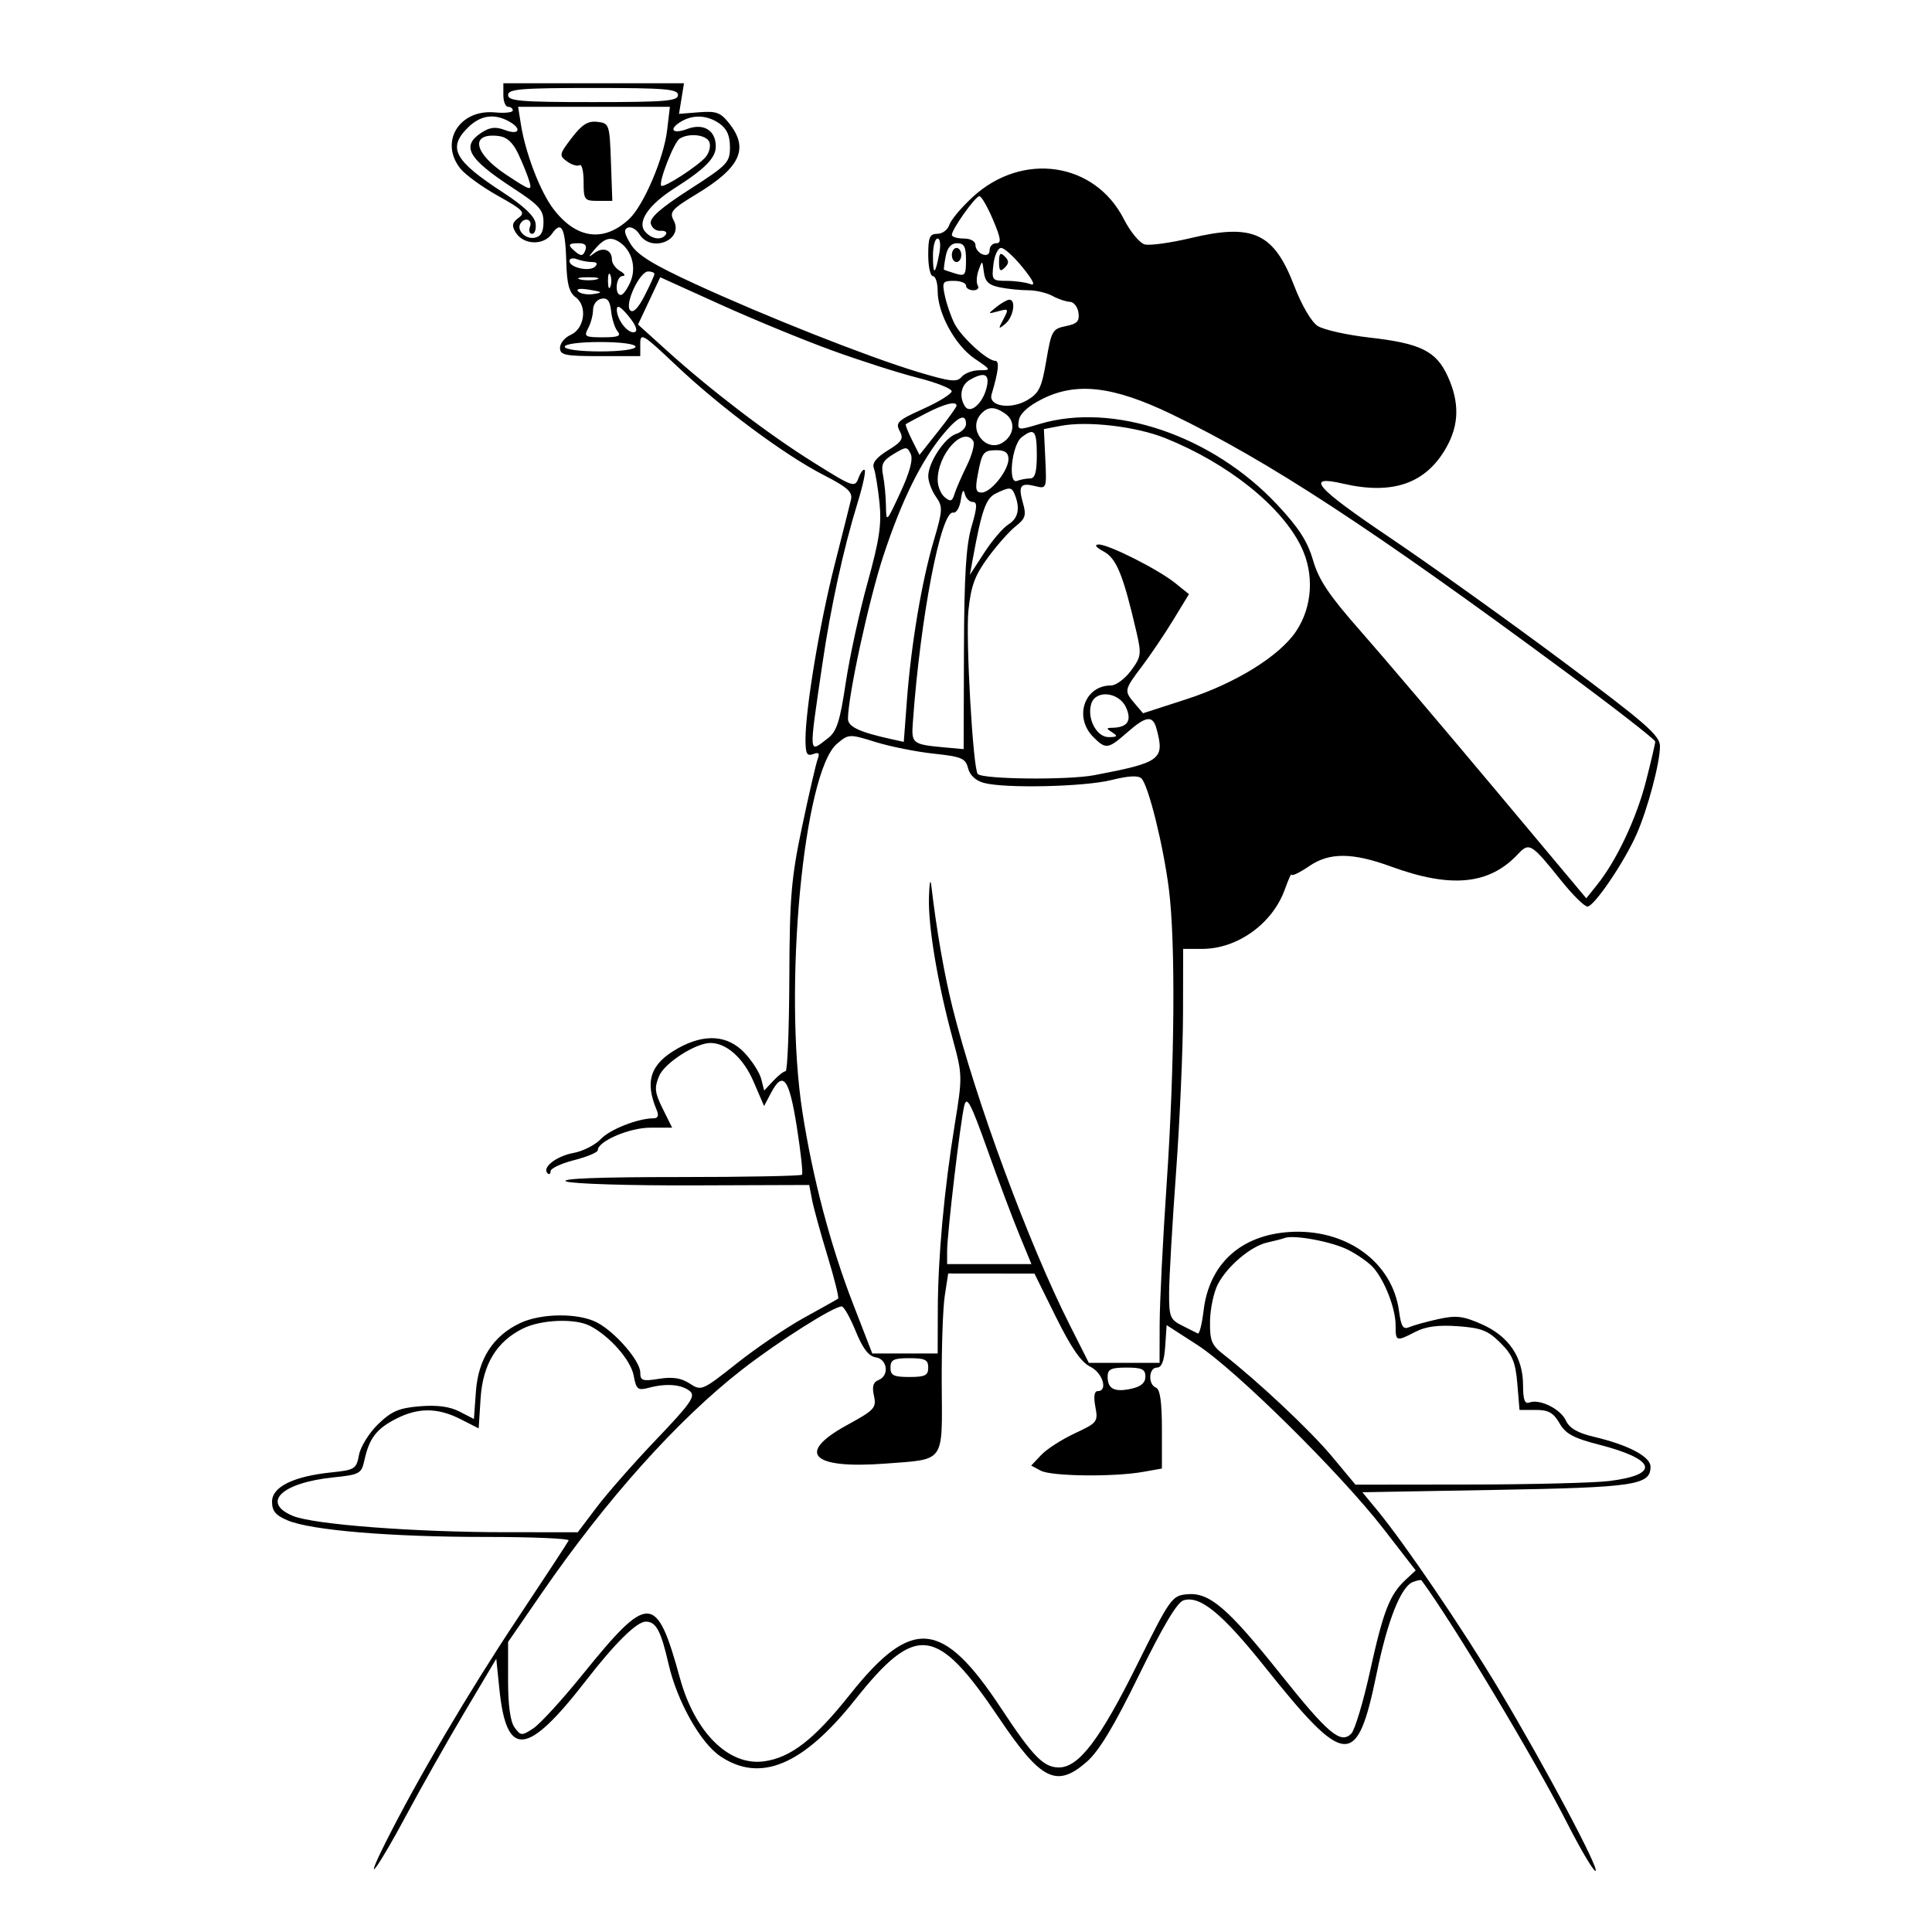 <?xml version="1.0" encoding="UTF-8"?> <svg xmlns="http://www.w3.org/2000/svg" width="348" height="348" viewBox="0 0 348 348" fill="none"><path fill-rule="evenodd" clip-rule="evenodd" d="M90.667 17.118C90.667 18.284 91.049 19.237 91.517 19.237C91.985 19.237 92.367 19.533 92.367 19.895C92.367 20.256 90.929 20.416 89.169 20.249C82.761 19.639 79.106 25.539 82.912 30.35C83.79 31.462 86.838 33.675 89.683 35.267C94.283 37.841 94.695 38.281 93.399 39.242C92.254 40.091 92.143 40.65 92.878 41.854C94.273 44.138 97.897 44.274 99.424 42.103C101.15 39.648 101.842 41.042 102.009 47.311C102.113 51.173 102.526 52.698 103.698 53.552C105.849 55.119 105.295 59.226 102.784 60.324C101.732 60.784 100.871 61.833 100.871 62.654C100.871 63.964 101.762 64.148 108.099 64.148H115.327V61.922C115.327 59.859 115.798 60.142 121.753 65.778C129.759 73.358 141.282 81.93 148.322 85.546C152.664 87.776 153.605 88.62 153.284 89.993C153.065 90.925 151.724 96.264 150.305 101.856C147.636 112.377 145.088 127.68 145.088 133.197C145.088 135.754 145.349 136.257 146.458 135.833C147.476 135.443 147.69 135.669 147.29 136.709C146.993 137.479 145.736 142.917 144.496 148.794C142.515 158.178 142.233 161.514 142.177 176.211C142.141 185.414 141.84 192.945 141.508 192.946C141.175 192.948 140.17 193.734 139.274 194.693L137.644 196.436L137.123 194.368C136.837 193.231 135.488 191.112 134.127 189.659C131.094 186.423 126.918 186.133 122.118 188.821C117.159 191.598 116.082 194.721 118.284 199.941C118.702 200.93 118.526 201.425 117.756 201.429C114.906 201.44 109.857 203.424 108.207 205.181C107.212 206.239 105.002 207.363 103.294 207.676C100.204 208.245 97.584 210.294 98.623 211.33C98.924 211.629 99.17 211.465 99.17 210.964C99.17 210.463 101.083 209.565 103.422 208.968C105.76 208.371 107.673 207.567 107.673 207.182C107.673 205.568 113.366 203.124 117.133 203.122L121.065 203.118L119.375 199.713C117.931 196.805 117.836 195.944 118.721 193.814C119.695 191.472 125.3 187.865 127.967 187.865C130.859 187.865 133.898 190.577 135.71 194.776L137.632 199.226L138.836 196.936C141.033 192.757 142.129 194.156 143.514 202.906C144.234 207.45 144.659 211.359 144.459 211.592C144.258 211.825 134.201 212.016 122.106 212.016C107.806 212.016 100.77 212.291 101.982 212.802C103.008 213.235 113.277 213.556 124.803 213.516L145.758 213.444L146.273 216.12C146.557 217.591 147.807 222.134 149.051 226.215C150.295 230.296 151.156 233.76 150.964 233.91C150.772 234.061 148.037 235.599 144.887 237.329C141.736 239.058 136.281 242.753 132.764 245.538C126.475 250.517 126.332 250.579 124.236 249.21C122.701 248.207 121.152 247.968 118.714 248.357C115.724 248.834 115.327 248.701 115.327 247.222C115.327 245.125 110.784 239.887 107.495 238.192C104.144 236.465 97.476 236.529 93.681 238.323C88.828 240.618 86.151 244.758 85.725 250.625L85.365 255.596L82.775 254.262C81.001 253.348 78.746 253.046 75.619 253.304C71.867 253.614 70.531 254.187 68.114 256.521C66.497 258.083 64.946 260.575 64.667 262.058C64.187 264.602 63.907 264.781 59.714 265.212C52.86 265.918 49 267.817 49 270.485C49 272.184 49.652 272.961 51.84 273.873C56.119 275.654 70.343 276.84 87.426 276.84C95.834 276.84 102.586 277.126 102.429 277.476C102.274 277.826 98.088 284.212 93.127 291.669C84.382 304.819 75.076 320.625 69.43 331.92C65.166 340.452 67.944 336.753 73.261 326.818C75.876 321.934 80.574 313.628 83.702 308.36L89.391 298.781L89.95 304.243C91.232 316.778 94.941 316.409 105.572 302.685C110.793 295.946 114.702 292.093 116.32 292.093C118.169 292.093 119.05 293.731 120.419 299.72C121.947 306.4 126.151 313.908 129.714 316.321C136.922 321.201 144.614 317.992 154.002 306.187C165.017 292.335 168.731 292.798 179.921 309.417C187.532 320.723 190.303 322.109 195.752 317.342C197.971 315.399 200.652 310.948 205.166 301.713C209.433 292.981 212.026 288.625 213.17 288.263C216.124 287.328 220.095 290.569 227.768 300.172C242.43 318.523 244.425 318.646 247.971 301.414C249.945 291.825 252.349 285.775 254.518 284.946C255.265 284.661 255.953 284.531 256.048 284.658C261.581 292.123 276.363 316.752 282.247 328.31C284.68 333.088 286.99 336.998 287.381 337C288.311 337.005 278.397 318.353 270.043 304.38C263.527 293.48 252.951 277.92 247.969 271.902L245.394 268.79L269.433 268.366C294.503 267.925 297.299 267.506 297.299 264.197C297.299 262.376 293.351 260.284 287.139 258.813C284.16 258.109 282.686 257.256 282.054 255.874C281.099 253.785 277.318 251.921 275.469 252.629C274.641 252.945 274.339 252.108 274.337 249.486C274.332 244.456 271.761 240.67 266.891 238.523C263.503 237.03 262.301 236.89 259.048 237.608C256.936 238.075 254.591 238.724 253.838 239.051C252.736 239.53 252.375 238.961 251.997 236.151C250.806 227.302 242.447 221.267 232.279 221.912C223.481 222.47 217.793 227.673 216.794 236.074C216.508 238.488 216.041 240.342 215.758 240.194C215.474 240.046 214.189 239.4 212.903 238.757C210.767 237.69 210.566 237.18 210.583 232.852C210.594 230.247 211.156 220.49 211.835 211.168C212.513 201.847 213.078 188.978 213.092 182.569L213.116 170.918H216.551C222.901 170.918 229.227 166.36 231.433 160.194C232.074 158.402 232.616 157.211 232.636 157.546C232.656 157.882 234.109 157.178 235.862 155.982C239.469 153.524 243.621 153.552 250.548 156.084C261.385 160.045 268.26 159.369 273.435 153.833C275.453 151.676 275.841 151.915 281.216 158.627C283.27 161.192 285.396 163.291 285.94 163.291C287.134 163.291 292.525 155.363 294.77 150.305C296.77 145.799 299 137.426 299 134.42C299 132.486 296.554 130.35 281.355 119.012C271.651 111.772 257.645 101.756 250.23 96.754C236.918 87.773 234.961 85.508 241.901 87.115C250.853 89.189 256.82 87.113 260.495 80.647C262.829 76.541 262.919 72.496 260.783 67.805C258.701 63.234 255.906 61.847 246.671 60.802C242.593 60.34 238.389 59.396 237.329 58.704C236.208 57.972 234.446 54.951 233.116 51.48C229.462 41.952 225.7 40.209 214.529 42.872C210.863 43.746 207.114 44.265 206.196 44.026C205.28 43.787 203.586 41.736 202.433 39.468C197.202 29.183 184.162 27.265 175.23 35.468C173.186 37.346 171.282 39.61 170.999 40.499C170.716 41.389 169.745 42.116 168.841 42.116C167.46 42.116 167.197 42.725 167.197 45.929C167.197 48.027 167.58 49.743 168.048 49.743C168.515 49.743 168.898 50.957 168.898 52.441C168.898 56.451 172.068 62.236 175.564 64.603C178.562 66.632 178.586 66.69 176.428 66.69C175.207 66.69 173.762 67.226 173.216 67.881C172.372 68.894 171.182 68.758 165.247 66.971C156.36 64.294 137.98 57.029 125.134 51.115C117.58 47.638 114.776 45.901 113.595 43.965C112.422 42.042 112.3 41.307 113.104 40.999C113.692 40.775 114.628 41.315 115.182 42.201C117.327 45.623 123.234 43.214 121.34 39.688C120.534 38.188 121.001 37.656 125.524 34.918C133.372 30.166 134.936 26.77 131.361 22.242C129.798 20.261 129.026 19.974 125.923 20.221L122.305 20.508L122.753 17.754L123.202 15H106.935H90.667V17.118ZM122.129 17.118C122.129 18.201 119.861 18.39 106.823 18.39C93.785 18.39 91.517 18.201 91.517 17.118C91.517 16.035 93.785 15.847 106.823 15.847C119.861 15.847 122.129 16.035 122.129 17.118ZM120.159 23.497C119.562 28.522 115.917 37.034 113.327 39.45C108.771 43.703 103.826 43.058 99.705 37.673C97.323 34.563 94.66 27.645 93.829 22.415L93.325 19.237H106.995H120.666L120.159 23.497ZM91.573 21.809C94.073 23.142 93.602 24.425 90.977 23.431C89.274 22.785 88.254 22.897 86.725 23.894C83.013 26.318 84.293 28.576 92.367 33.847C97.128 36.955 97.895 37.806 97.895 39.986C97.895 41.789 97.434 42.605 96.296 42.824C94.657 43.138 92.998 41.461 93.749 40.25C94.503 39.034 95.963 39.542 95.461 40.845C95.192 41.544 95.369 42.116 95.855 42.116C96.34 42.116 96.615 41.258 96.466 40.209C96.285 38.943 94.338 37.095 90.667 34.706C81.826 28.951 80.576 26.674 84.251 23.012C86.48 20.79 88.913 20.39 91.573 21.809ZM129.593 22.251C130.928 23.182 131.483 24.432 131.483 26.507C131.483 29.265 131.039 29.729 124.201 34.125C119.026 37.452 117.005 39.224 117.218 40.249C117.383 41.043 118.168 41.64 118.964 41.576C119.759 41.513 120.201 41.798 119.944 42.212C119.23 43.364 117.355 43.107 116.18 41.697C114.725 39.949 116.827 36.874 121.512 33.899C126.971 30.432 128.932 28.449 128.932 26.396C128.932 23.463 126.735 22.121 123.762 23.24C121.068 24.253 120.351 23.249 122.767 21.847C124.925 20.594 127.433 20.743 129.593 22.251ZM102.993 24.825C100.722 27.792 100.677 28.016 102.134 29.078C102.98 29.694 103.998 29.998 104.397 29.752C104.796 29.506 105.122 30.854 105.122 32.745C105.122 36.012 105.253 36.184 107.707 36.184H110.293L110.046 29.194C109.805 22.375 109.745 22.197 107.595 21.948C105.896 21.751 104.84 22.411 102.993 24.825ZM93.35 27.711C94.123 29.342 95.019 31.561 95.339 32.642C95.881 34.471 95.592 34.39 91.168 31.463C85.329 27.6 84.593 23.891 89.785 24.494C91.292 24.669 92.367 25.639 93.35 27.711ZM127.778 25.603C128.05 26.308 127.757 27.504 127.127 28.261C125.787 29.868 119.56 33.907 119.111 33.459C118.556 32.906 121.387 25.626 122.407 24.98C124.117 23.896 127.261 24.261 127.778 25.603ZM178.861 39.574C180.29 42.947 180.411 43.811 179.454 43.811C178.793 43.811 178.252 44.371 178.252 45.056C178.252 45.813 177.753 46.109 176.976 45.812C176.275 45.544 175.701 44.793 175.701 44.144C175.701 43.45 174.825 42.964 173.575 42.964C172.406 42.964 171.449 42.67 171.449 42.313C171.449 41.292 175.687 35.337 176.413 35.337C176.771 35.337 177.872 37.244 178.861 39.574ZM111.585 43.612C113.784 45.075 114.651 48.122 113.594 50.667C113.031 52.023 112.233 53.132 111.822 53.132C110.64 53.132 110.953 49.745 112.138 49.717C112.728 49.703 112.538 49.307 111.713 48.827C110.894 48.352 110.224 47.434 110.224 46.784C110.224 44.968 108.608 44.39 106.998 45.63C105.894 46.481 105.934 46.296 107.168 44.856C108.855 42.884 110.004 42.56 111.585 43.612ZM169.179 45.718C168.442 49.579 168.048 49.702 168.048 46.071C168.048 44.362 168.421 42.964 168.877 42.964C169.353 42.964 169.482 44.136 169.179 45.718ZM105.422 45.104C105.037 46.1 104.655 46.173 103.747 45.423C102.168 44.118 102.263 43.811 104.246 43.811C105.396 43.811 105.764 44.215 105.422 45.104ZM174 46.834C174 49.577 173.823 49.803 172.087 49.271C171.034 48.949 170.111 48.637 170.036 48.578C169.96 48.52 170.1 47.423 170.348 46.141C170.648 44.582 171.327 43.811 172.399 43.811C173.668 43.811 174 44.438 174 46.834ZM171.449 45.929C171.449 46.628 171.832 47.2 172.299 47.2C172.767 47.2 173.15 46.628 173.15 45.929C173.15 45.23 172.767 44.658 172.299 44.658C171.832 44.658 171.449 45.23 171.449 45.929ZM184.225 48.201C186.146 50.583 186.588 51.555 185.574 51.167C184.744 50.849 182.834 50.59 181.329 50.59C178.703 50.59 178.607 50.471 178.94 47.624C179.132 45.993 179.756 44.658 180.328 44.658C180.901 44.658 182.654 46.252 184.225 48.201ZM179.952 47.2C179.952 48.782 180.179 49.008 180.973 48.217C181.766 47.427 181.766 46.974 180.973 46.184C180.179 45.393 179.952 45.618 179.952 47.2ZM106.638 47.2C107.524 47.2 107.721 47.492 107.191 48.02C106.207 49 102.571 48.205 102.571 47.011C102.571 46.55 103.177 46.403 103.917 46.686C104.656 46.969 105.881 47.2 106.638 47.2ZM180.105 51.764C181.542 52.051 183.841 52.285 185.217 52.285C186.592 52.285 188.553 52.744 189.575 53.305C190.596 53.866 192.006 54.342 192.707 54.364C193.409 54.385 194.105 55.265 194.256 56.319C194.475 57.859 194.028 58.334 191.979 58.743C189.578 59.221 189.372 59.587 188.466 64.936C187.639 69.82 187.156 70.826 185.042 72.071C182.043 73.836 177.974 73.184 178.611 71.041C179.867 66.805 180.061 64.995 179.259 64.995C177.845 64.995 173.187 60.748 171.946 58.327C171.318 57.101 170.536 54.859 170.208 53.344C169.657 50.795 169.776 50.59 171.807 50.59C173.013 50.59 174 50.971 174 51.437C174 51.903 174.597 52.285 175.326 52.285C176.054 52.285 176.412 51.9 176.121 51.43C175.83 50.959 175.894 49.721 176.264 48.676C176.921 46.823 176.945 46.832 177.217 49.01C177.432 50.734 178.092 51.363 180.105 51.764ZM109.937 51.649C109.702 52.232 109.508 51.755 109.508 50.59C109.508 49.425 109.702 48.949 109.937 49.531C110.173 50.114 110.173 51.067 109.937 51.649ZM117.878 49.353C117.878 49.604 117.082 51.365 116.108 53.267C114.962 55.506 114.047 56.433 113.511 55.899C112.448 54.84 115.204 48.895 116.759 48.895C117.374 48.895 117.878 49.101 117.878 49.353ZM107.461 50.326C106.642 50.54 105.304 50.54 104.485 50.326C103.666 50.114 104.336 49.939 105.973 49.939C107.61 49.939 108.28 50.114 107.461 50.326ZM149.786 63.09C154.919 64.959 161.893 67.19 165.284 68.048C168.675 68.906 171.436 70 171.421 70.479C171.406 70.958 169.089 72.387 166.275 73.655C161.705 75.711 161.252 76.136 162.046 77.614C162.804 79.025 162.49 79.543 159.912 81.131C157.867 82.39 157.053 83.417 157.395 84.305C157.672 85.026 158.129 87.812 158.411 90.495C158.824 94.432 158.409 97.228 156.262 104.971C154.798 110.249 153.031 118.374 152.333 123.028C151.297 129.944 150.713 131.759 149.139 132.966C145.599 135.682 145.661 136.496 148.122 119.651C149.629 109.331 151.94 98.758 154.491 90.5C155.413 87.516 155.979 84.887 155.748 84.657C155.518 84.427 155.02 85.072 154.642 86.089C153.977 87.881 153.721 87.793 146.461 83.251C138.305 78.148 128.021 70.296 120.014 63.057L114.924 58.455L116.925 54.197L118.926 49.94L129.689 54.816C135.609 57.498 144.652 61.221 149.786 63.09ZM106.938 52.96C105.832 53.134 104.576 52.926 104.147 52.499C103.675 52.029 104.469 51.905 106.159 52.184C108.52 52.575 108.639 52.693 106.938 52.96ZM111.248 59.696C111.934 60.519 111.336 60.758 108.598 60.758C105.366 60.758 105.139 60.618 105.943 59.12C106.427 58.218 106.823 56.721 106.823 55.792C106.823 54.861 107.49 53.973 108.311 53.811C109.421 53.593 109.871 54.168 110.082 56.076C110.236 57.483 110.762 59.111 111.248 59.696ZM179.477 55.295C177.88 56.566 177.891 56.592 179.813 56.062C181.672 55.549 181.73 55.641 180.736 57.5C179.769 59.309 179.8 59.383 181.088 58.325C182.532 57.138 183.061 53.98 181.815 53.98C181.437 53.98 180.385 54.571 179.477 55.295ZM114.328 59.816C113.147 60.212 111.063 57.565 111.105 55.724C111.126 54.843 111.831 55.25 113.222 56.945C114.523 58.531 114.939 59.611 114.328 59.816ZM114.476 62.453C114.476 62.943 111.783 63.301 108.099 63.301C104.414 63.301 101.721 62.943 101.721 62.453C101.721 61.964 104.414 61.606 108.099 61.606C111.783 61.606 114.476 61.964 114.476 62.453ZM177.702 69.868C176.986 72.734 174.739 74.647 173.806 73.185C172.718 71.48 173.092 69.35 174.638 68.453C177.337 66.887 178.332 67.346 177.702 69.868ZM210.997 74.592C228.429 82.99 247.048 95.166 282.206 121.158C290.975 127.641 298.15 133.23 298.15 133.577C298.15 133.925 297.394 137.155 296.47 140.755C294.757 147.43 291.181 155.002 287.679 159.371L285.727 161.807L268.953 141.776C259.728 130.76 248.952 118.081 245.008 113.602C239.389 107.222 237.547 104.472 236.508 100.911C235.507 97.478 233.915 95.016 230.008 90.854C218.338 78.421 200.535 72.387 187.265 76.367C183.324 77.549 183.258 77.537 183.516 75.732C183.686 74.539 185.122 73.205 187.605 71.933C193.8 68.76 200.464 69.518 210.997 74.592ZM172.299 73.07C172.299 73.317 170.797 75.414 168.959 77.73L165.62 81.94L164.279 79.262C163.542 77.789 163.036 76.503 163.155 76.404C163.274 76.305 164.901 75.43 166.772 74.461C170.107 72.731 172.299 72.18 172.299 73.07ZM181.158 74.584C182.964 75.9 182.687 78.414 180.59 79.73C177.644 81.579 174.326 77.412 176.585 74.7C177.855 73.174 179.176 73.14 181.158 74.584ZM174 76.378C174 77.046 173.208 77.843 172.241 78.148C170.182 78.799 167.205 83.306 167.201 85.779C167.199 86.725 167.817 88.379 168.574 89.457C169.855 91.278 169.826 91.84 168.165 97.483C166.009 104.808 164.105 116.173 163.35 126.216L162.793 133.627L160.531 133.131C154.816 131.876 152.741 130.903 152.741 129.478C152.741 125.386 156.497 108.08 159.111 100.129C162.356 90.255 165.893 83.058 169.853 78.27C172.554 75.006 174 74.345 174 76.378ZM209.929 78.931C221.196 83.467 230.827 91.164 234.376 98.47C236.773 103.405 236.41 109.319 233.439 113.735C230.434 118.202 222.527 123.091 213.681 125.953L205.888 128.475L204.4 126.724C202.437 124.414 202.457 124.309 205.721 119.985C207.267 117.937 209.798 114.182 211.347 111.642L214.162 107.021L211.725 105.057C208.62 102.552 199.658 98.033 197.886 98.077C197.045 98.098 197.395 98.576 198.81 99.343C201.115 100.59 202.323 103.565 204.711 113.873C205.626 117.824 205.554 118.326 203.719 120.799C202.632 122.265 201.023 123.465 200.145 123.465C195.321 123.465 193.361 129.2 196.959 132.786C199.183 135.002 199.603 134.944 203.008 131.952C206.466 128.916 207.647 128.772 208.328 131.303C209.809 136.809 209.095 137.34 197.143 139.623C192.389 140.532 177.088 140.383 176.121 139.418C175.26 138.561 173.914 114.89 174.442 109.907C174.91 105.489 175.611 103.604 177.979 100.385C179.602 98.177 181.847 95.654 182.965 94.776C184.701 93.416 184.89 92.801 184.254 90.592C183.361 87.484 183.798 86.893 186.498 87.569C188.513 88.073 188.537 88.005 188.286 82.685L188.031 77.292L191.007 76.716C195.862 75.777 204.646 76.805 209.929 78.931ZM186.755 81.943C186.755 85.036 186.429 86.18 185.549 86.18C184.886 86.18 183.822 86.379 183.186 86.622C181.5 87.267 182.255 80.138 184.019 78.765C186.295 76.993 186.755 77.528 186.755 81.943ZM175.312 79.46C175.622 79.958 175.09 81.96 174.131 83.909C173.173 85.857 172.173 88.161 171.909 89.03C171.516 90.321 171.199 90.418 170.163 89.561C169.468 88.986 168.898 87.589 168.898 86.458C168.898 81.74 173.567 76.646 175.312 79.46ZM162.173 88.732C159.671 94.124 159.622 94.171 159.583 91.158C159.562 89.469 159.328 86.99 159.064 85.65C158.664 83.627 158.988 82.97 160.977 81.771C163.234 80.411 163.41 80.411 164.048 81.781C164.496 82.74 163.86 85.1 162.173 88.732ZM181.653 82.676C181.653 84.755 178.482 88.722 176.82 88.722C175.769 88.722 175.629 88.098 176.108 85.551C176.89 81.398 177.126 81.096 179.577 81.096C181.037 81.096 181.653 81.565 181.653 82.676ZM175.213 90.417C176.07 90.417 176.024 91.364 174.995 94.865C174.012 98.211 173.673 103.733 173.631 117.126L173.575 134.938L170.599 134.668C164.247 134.092 164.147 134.017 164.431 130.062C165.787 111.15 169.491 91.903 171.691 92.334C172.261 92.445 172.882 91.395 173.075 89.993C173.295 88.402 173.556 88.005 173.776 88.934C173.968 89.75 174.615 90.417 175.213 90.417ZM182.838 89.215C183.777 91.656 183.376 93.385 181.615 94.481C180.658 95.076 178.709 97.361 177.285 99.558L174.695 103.551L175.238 100.585C176.838 91.86 177.585 89.744 179.375 88.882C181.929 87.652 182.247 87.682 182.838 89.215ZM202.819 127.413C203.917 129.814 203.1 131.035 200.361 131.091C199.227 131.114 199.227 131.208 200.361 131.938C201.389 132.601 201.263 132.762 199.702 132.773C197.512 132.787 195.734 129.365 196.57 126.742C197.38 124.198 201.554 124.646 202.819 127.413ZM168.191 135.753C173.213 136.289 173.919 136.588 174.369 138.373C174.685 139.628 175.753 140.624 177.202 141.016C181.001 142.047 195.335 141.725 200.217 140.5C203.247 139.739 205.032 139.644 205.603 140.213C206.869 141.475 209.566 152.365 210.551 160.195C211.765 169.848 211.594 191.89 210.139 213.287C209.457 223.307 208.892 234.651 208.882 238.496L208.864 245.487H202.496H196.128L192.696 238.687C185.276 223.979 175.756 198.204 171.578 181.51C170.082 175.533 168.671 167.417 167.747 159.478C167.585 158.08 167.395 159.087 167.325 161.715C167.184 166.994 168.901 177.164 171.628 187.21C173.363 193.6 173.372 193.966 171.986 202.462C170.071 214.213 168.946 226.492 168.92 235.954L168.898 243.792H163.009H157.119L153.668 234.889C149.599 224.39 146.389 212.235 144.534 200.291C141.071 178.004 144.737 139.028 150.772 133.959C152.878 132.192 152.972 132.188 157.713 133.658C160.357 134.478 165.072 135.42 168.191 135.753ZM183.603 222.396L185.786 227.692H178.192H170.599V225.357C170.599 222.239 173.003 201.875 173.697 199.121C174.148 197.33 174.882 198.731 177.832 207.021C179.805 212.565 182.402 219.484 183.603 222.396ZM242.858 225.141C244.505 225.979 246.508 227.386 247.31 228.268C249.379 230.55 251.381 235.669 251.381 238.681C251.381 241.663 251.462 241.69 254.961 239.887C256.825 238.927 259.085 238.631 262.612 238.885C266.827 239.189 268.038 239.663 270.267 241.885C272.437 244.047 272.986 245.375 273.308 249.242L273.701 253.961H276.611C278.912 253.961 279.81 254.462 280.898 256.352C282.001 258.267 283.41 259.033 287.982 260.207C298.334 262.864 299.122 265.614 289.861 266.767C287.171 267.102 275.786 267.387 264.561 267.4L244.153 267.424L239.901 262.322C236.031 257.677 226.668 248.872 220.384 243.967C218.228 242.285 217.902 241.481 217.955 237.975C217.989 235.749 218.622 232.76 219.362 231.334C221.067 228.049 225.327 224.45 228.275 223.804C229.525 223.531 230.93 223.166 231.398 222.992C233.084 222.366 239.925 223.649 242.858 225.141ZM190.204 237.233C192.945 242.771 194.749 245.387 196.369 246.169C198.618 247.254 199.632 250.572 197.715 250.572C197.105 250.572 196.958 251.571 197.3 253.387C197.81 256.099 197.673 256.278 193.589 258.184C191.256 259.272 188.537 261.023 187.547 262.074L185.745 263.985L187.469 264.905C189.387 265.927 200.611 266.06 205.888 265.123L209.289 264.519V257.44C209.289 252.559 208.959 250.233 208.226 249.951C206.748 249.383 206.889 246.335 208.392 246.335C209.244 246.335 209.701 245.161 209.88 242.511L210.139 238.687L215.667 242.255C222.534 246.688 241.509 265.433 249.225 275.406L254.999 282.869L253.199 284.54C250.321 287.211 249.165 290.176 246.791 300.97C245.564 306.551 244.034 311.641 243.392 312.28C241.47 314.195 239.224 312.298 230.582 301.458C221.117 289.587 217.824 286.779 213.81 287.163C211.087 287.423 210.777 287.86 204.798 299.9C198.108 313.369 194.302 318.362 190.727 318.362C187.984 318.362 186.032 316.366 180.369 307.77C169.763 291.669 164.277 291.164 153.071 305.255C146.637 313.346 142.418 316.617 137.586 317.263C131.265 318.108 125.171 312.064 122.475 302.279C118.235 286.881 116.901 286.838 104.867 301.707C101.22 306.216 97.252 310.547 96.049 311.332C93.977 312.684 93.8 312.676 92.69 311.162C91.92 310.113 91.517 307.19 91.517 302.662V295.761L97.595 286.936C109.185 270.111 122.071 255.73 133.609 246.742C140.133 241.66 150.128 235.318 151.609 235.32C151.998 235.32 153.131 237.322 154.128 239.768C155.407 242.913 156.467 244.296 157.742 244.487C159.871 244.807 160.226 247.822 158.224 248.587C157.281 248.948 157.052 249.756 157.42 251.426C157.895 253.585 157.533 253.979 152.574 256.69C143.292 261.766 146.179 264.64 159.544 263.625C170.304 262.809 169.719 263.629 169.63 249.494C169.589 242.863 169.833 235.626 170.173 233.412L170.792 229.387L178.561 229.395L186.33 229.402L190.204 237.233ZM106.241 238.81C109.781 240.618 113.608 244.956 114.135 247.757C114.613 250.295 114.872 250.502 116.908 249.963C120.045 249.133 122.797 249.366 124.272 250.586C125.338 251.466 124.426 252.778 118.275 259.219C114.286 263.397 109.457 268.88 107.545 271.404L104.068 275.993L91.202 275.991C74.645 275.988 56.473 274.6 52.76 273.054C46.998 270.655 50.719 267.087 59.992 266.121C64.816 265.618 65.102 265.459 65.648 262.982C66.509 259.074 67.8 257.381 71.287 255.585C75.308 253.515 78.826 253.527 82.951 255.624L86.221 257.286L86.565 251.912C86.958 245.745 89.456 241.626 94.221 239.286C97.494 237.679 103.557 237.438 106.241 238.81ZM167.197 246.335C167.197 247.747 166.63 248.029 163.796 248.029C160.962 248.029 160.395 247.747 160.395 246.335C160.395 244.922 160.962 244.64 163.796 244.64C166.63 244.64 167.197 244.922 167.197 246.335ZM206.313 247.962C206.313 249.078 205.518 249.763 203.782 250.144C200.742 250.809 199.51 250.185 199.51 247.979C199.51 246.625 200.111 246.335 202.912 246.335C205.699 246.335 206.313 246.629 206.313 247.962Z" fill="black"></path></svg> 